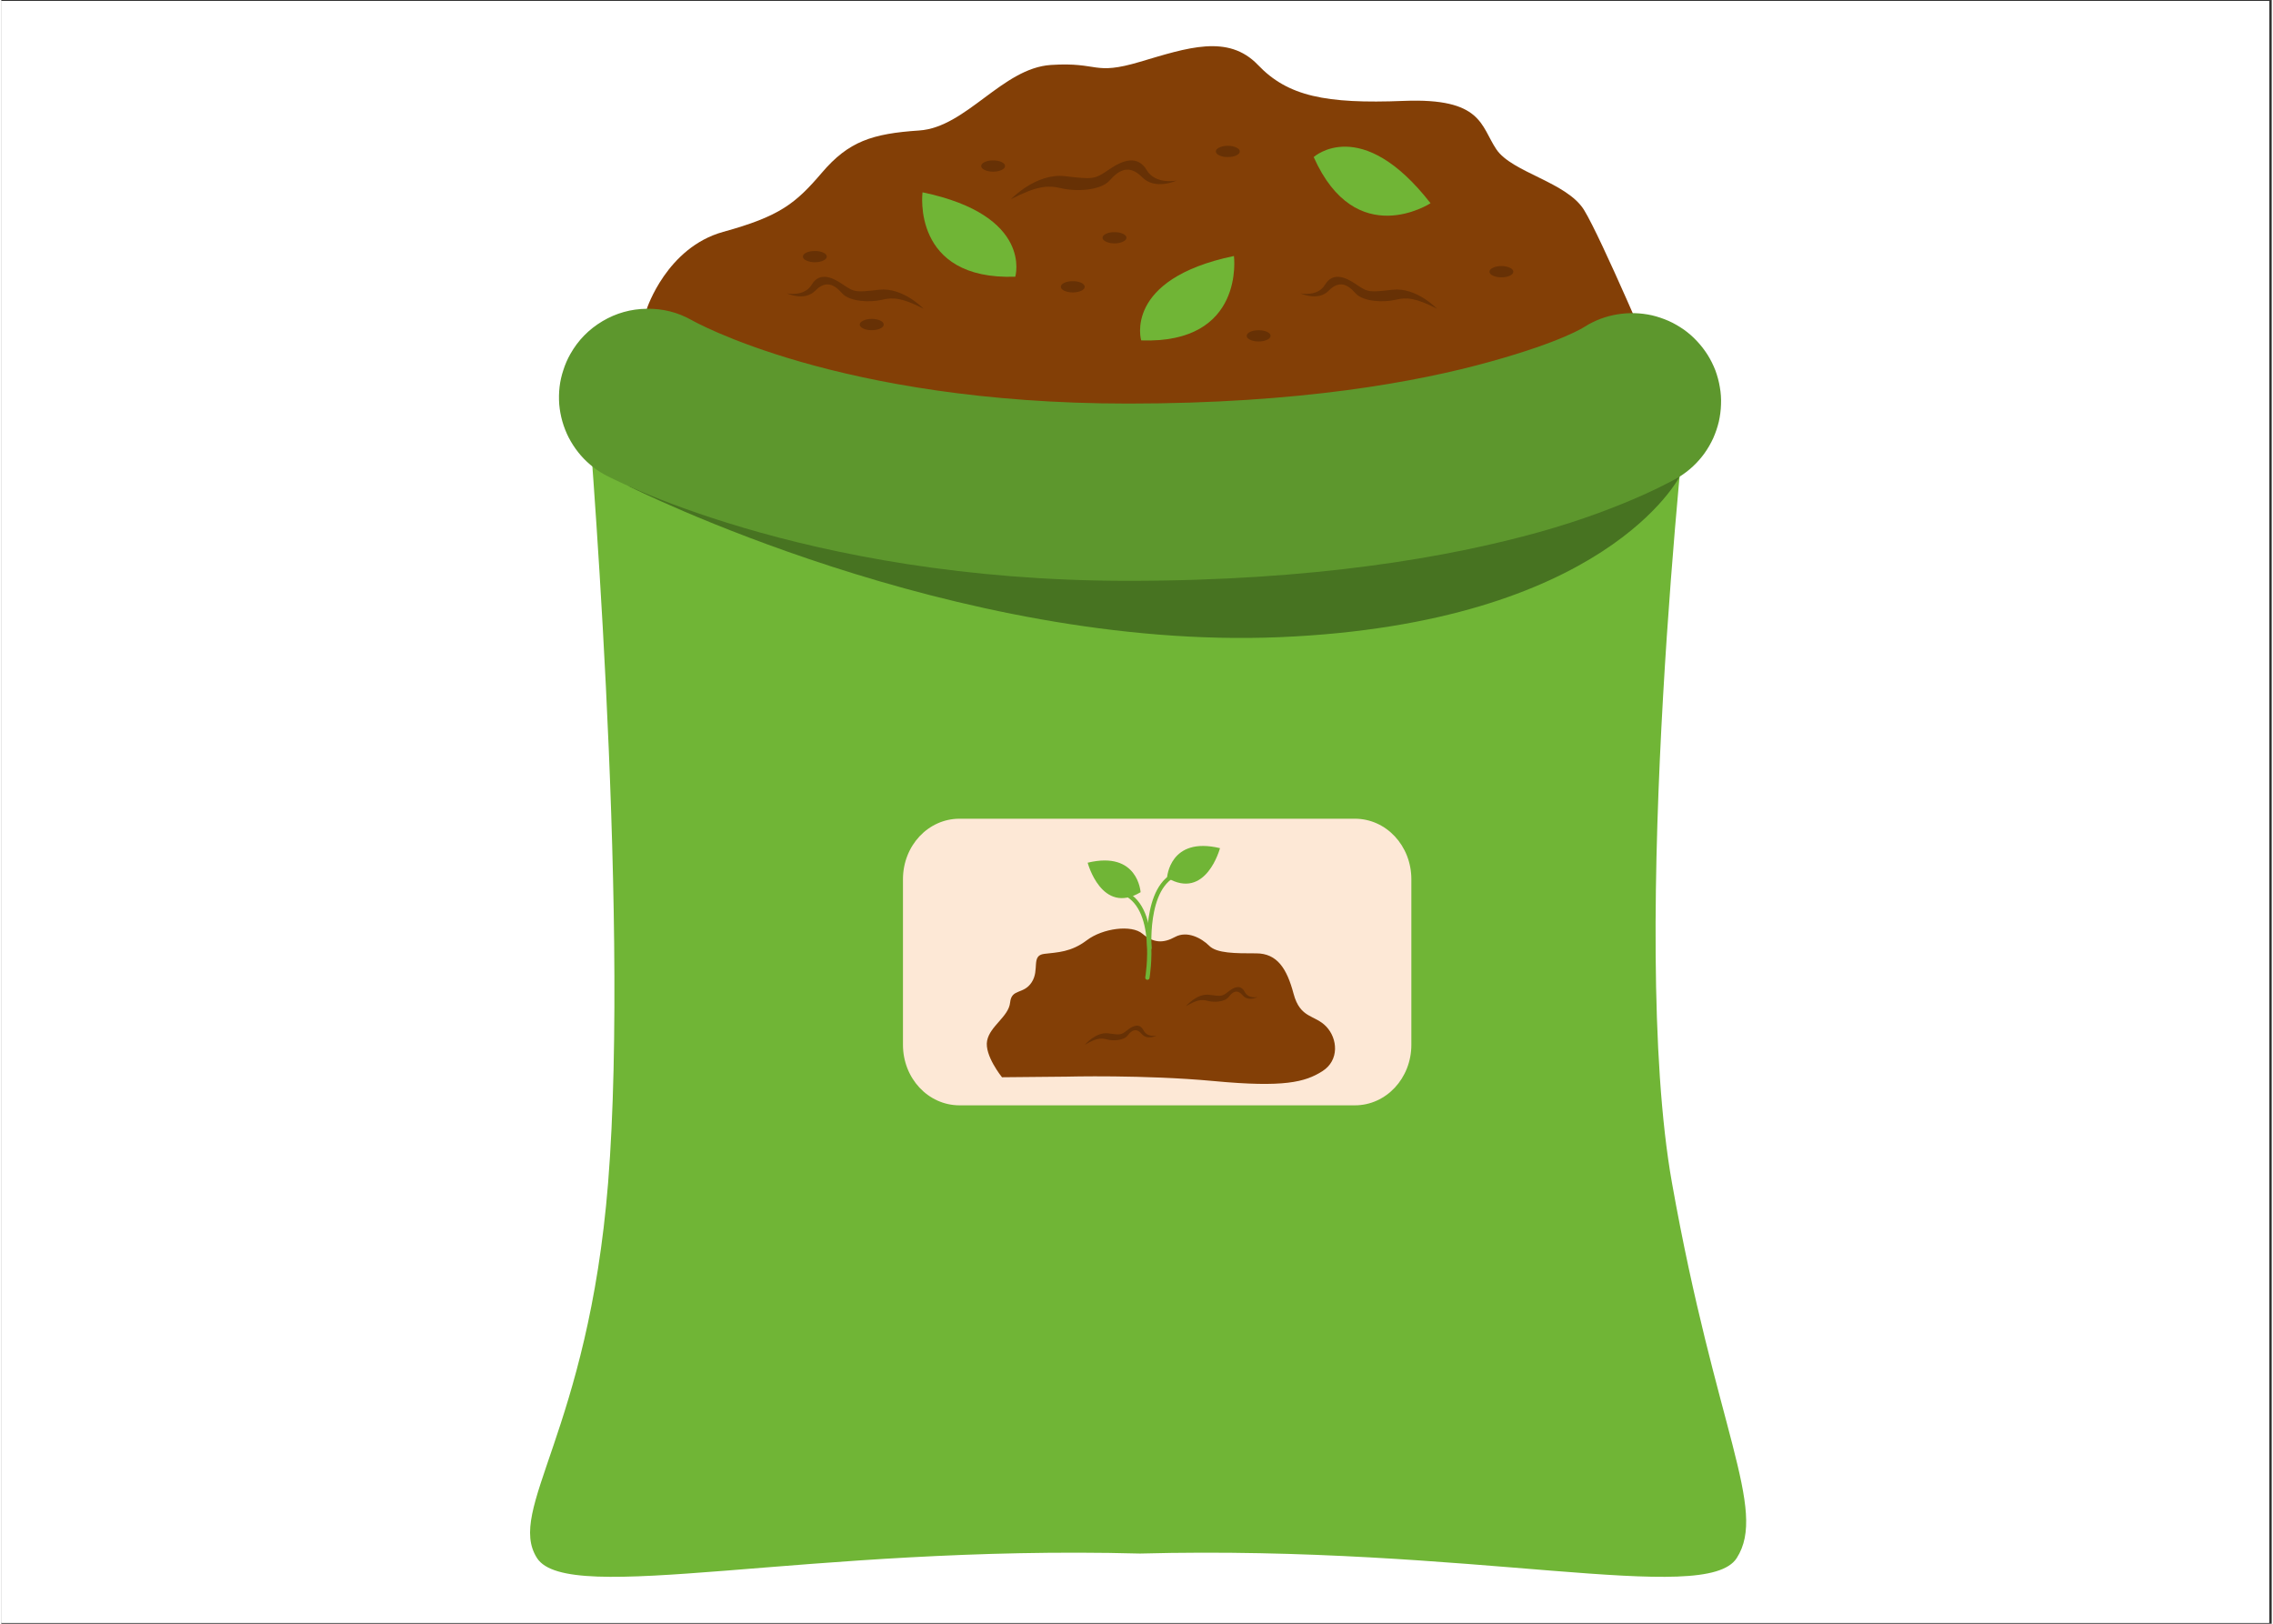 <svg xmlns="http://www.w3.org/2000/svg" xmlns:xlink="http://www.w3.org/1999/xlink" width="140" zoomAndPan="magnify" viewBox="0 0 104.88 75" height="100" preserveAspectRatio="xMidYMid meet" version="1.0"><rect x="0" y="0" width="104.88" height="75" fill="#333333" stroke="none"/><defs><clipPath id="851ca4418a"><path d="M 0 0.043 L 104.762 0.043 L 104.762 74.957 L 0 74.957 Z M 0 0.043 " clip-rule="nonzero"/></clipPath><clipPath id="9ea1ccf52a"><path d="M 24.121 18 L 81 18 L 81 73 L 24.121 73 Z M 24.121 18 " clip-rule="nonzero"/></clipPath></defs><g clip-path="url(#851ca4418a)"><path fill="#ffffff" d="M 0 0.043 L 104.879 0.043 L 104.879 74.957 L 0 74.957 Z M 0 0.043 " fill-opacity="1" fill-rule="nonzero"/><path fill="#ffffff" d="M 0 0.043 L 104.879 0.043 L 104.879 74.957 L 0 74.957 Z M 0 0.043 " fill-opacity="1" fill-rule="nonzero"/></g><g clip-path="url(#9ea1ccf52a)"><path fill="#70b536" d="M 27.059 18.352 C 27.059 18.352 29.055 41.895 28.031 54.637 C 27.105 66.148 23.312 69.719 24.746 71.965 C 26.184 74.207 37.219 71.352 52.602 71.758 C 67.988 71.352 78.734 74.207 80.168 71.965 C 81.605 69.723 79.199 66.008 77.176 54.637 C 75.125 43.117 77.891 18.352 77.891 18.352 L 63.945 21.844 L 52.602 22.734 L 41.262 21.844 Z M 27.059 18.352 " fill-opacity="1" fill-rule="nonzero"/></g><path fill="#833f06" d="M 29.82 14.262 C 29.82 14.262 30.738 11.434 33.344 10.711 C 35.953 9.992 36.68 9.414 37.91 7.973 C 39.141 6.531 40.227 6.172 42.402 6.027 C 44.574 5.883 46.242 3.145 48.488 3 C 50.734 2.855 50.418 3.504 52.602 2.855 C 54.789 2.207 56.672 1.559 58.051 3 C 59.426 4.441 61.164 4.805 64.789 4.66 C 68.41 4.516 68.336 5.812 69.062 6.895 C 69.785 7.973 72.32 8.406 73.117 9.703 C 73.914 11 76.453 16.984 76.453 16.984 L 61.02 24.91 L 34.07 21.594 Z M 29.82 14.262 " fill-opacity="1" fill-rule="nonzero"/><path fill="#477321" d="M 28.957 22.445 C 28.957 22.445 44.031 30.062 59.066 29.43 C 74.102 28.793 77.527 22.016 77.527 22.016 C 77.527 22.016 58.492 24.598 58.492 24.598 C 58.492 24.598 28.957 22.445 28.957 22.445 Z M 28.957 22.445 " fill-opacity="1" fill-rule="nonzero"/><path fill="#5d972d" d="M 29.82 14.262 C 29.086 14.27 28.402 14.461 27.77 14.836 C 27.141 15.211 26.645 15.715 26.285 16.355 C 26.152 16.59 26.047 16.832 25.965 17.09 C 25.879 17.344 25.82 17.605 25.789 17.871 C 25.758 18.141 25.754 18.406 25.773 18.676 C 25.797 18.941 25.844 19.207 25.918 19.465 C 25.992 19.723 26.09 19.973 26.211 20.211 C 26.336 20.449 26.48 20.676 26.648 20.887 C 26.812 21.098 27 21.289 27.207 21.465 C 27.41 21.641 27.633 21.793 27.867 21.922 C 27.867 21.922 36.906 26.828 52.051 26.828 C 60.676 26.828 66.879 25.734 71.008 24.586 C 75.137 23.438 77.512 22.027 77.512 22.027 C 77.738 21.883 77.953 21.723 78.148 21.539 C 78.348 21.352 78.523 21.152 78.68 20.934 C 78.836 20.715 78.969 20.484 79.082 20.238 C 79.191 19.992 79.277 19.738 79.34 19.477 C 79.398 19.215 79.434 18.949 79.441 18.684 C 79.453 18.414 79.434 18.145 79.387 17.883 C 79.344 17.617 79.273 17.359 79.18 17.105 C 79.082 16.855 78.965 16.617 78.82 16.387 C 78.676 16.16 78.512 15.949 78.328 15.754 C 78.145 15.555 77.941 15.379 77.723 15.223 C 77.5 15.07 77.27 14.934 77.023 14.824 C 76.773 14.715 76.52 14.629 76.258 14.566 C 75.996 14.508 75.727 14.473 75.457 14.465 C 75.188 14.457 74.918 14.477 74.652 14.52 C 74.387 14.562 74.129 14.633 73.875 14.727 C 73.621 14.824 73.379 14.941 73.152 15.086 C 73.152 15.086 72.16 15.766 68.789 16.703 C 65.418 17.645 59.98 18.641 52.051 18.641 C 38.598 18.641 31.883 14.781 31.883 14.781 C 31.242 14.422 30.555 14.25 29.82 14.262 Z M 29.82 14.262 " fill-opacity="1" fill-rule="nonzero"/><path fill="#673105" d="M 46.641 9.199 C 46.641 9.199 47.801 7.984 49.125 8.137 C 50.449 8.289 50.5 8.289 51.168 7.832 C 51.832 7.371 52.5 7.168 52.91 7.855 C 53.32 8.543 54.293 8.34 54.293 8.34 C 54.293 8.34 53.305 8.801 52.703 8.188 C 52.121 7.59 51.641 7.832 51.207 8.328 C 50.77 8.824 49.605 8.852 48.965 8.695 C 48.324 8.543 47.824 8.594 46.641 9.199 Z M 46.641 9.199 " fill-opacity="1" fill-rule="nonzero"/><path fill="#673105" d="M 66.32 14.258 C 66.32 14.258 65.363 13.258 64.27 13.383 C 63.18 13.508 63.137 13.508 62.586 13.133 C 62.039 12.754 61.488 12.586 61.148 13.152 C 60.812 13.719 60.012 13.551 60.012 13.551 C 60.012 13.551 60.824 13.934 61.32 13.426 C 61.801 12.934 62.195 13.133 62.555 13.543 C 62.914 13.949 63.875 13.973 64.402 13.848 C 64.93 13.719 65.344 13.762 66.32 14.258 Z M 66.32 14.258 " fill-opacity="1" fill-rule="nonzero"/><path fill="#673105" d="M 42.602 14.258 C 42.602 14.258 41.645 13.258 40.551 13.383 C 39.461 13.508 39.418 13.508 38.867 13.133 C 38.32 12.754 37.77 12.586 37.434 13.152 C 37.094 13.719 36.293 13.551 36.293 13.551 C 36.293 13.551 37.105 13.934 37.602 13.426 C 38.082 12.934 38.477 13.133 38.836 13.543 C 39.195 13.949 40.156 13.973 40.684 13.848 C 41.211 13.719 41.625 13.762 42.602 14.258 Z M 42.602 14.258 " fill-opacity="1" fill-rule="nonzero"/><path fill="#fde8d6" d="M 44.266 37.816 L 62.527 37.816 C 63.973 37.816 65.137 39.062 65.137 40.613 L 65.137 48.258 C 65.137 49.805 63.973 51.055 62.527 51.055 L 44.266 51.055 C 42.816 51.055 41.652 49.805 41.652 48.258 L 41.652 40.613 C 41.652 39.062 42.816 37.816 44.266 37.816 Z M 44.266 37.816 " fill-opacity="1" fill-rule="nonzero"/><path fill="#833f06" d="M 49.195 49.73 C 49.195 49.73 52.781 49.633 56.016 49.934 C 59.254 50.238 60.227 49.984 61.023 49.48 C 61.82 48.977 61.734 47.969 61.203 47.414 C 60.672 46.859 60.004 47.059 59.695 45.898 C 59.387 44.742 58.941 44.035 57.969 44.035 C 56.992 44.035 56.148 44.035 55.797 43.684 C 55.441 43.328 54.777 42.977 54.223 43.277 C 53.668 43.582 53.219 43.555 52.715 43.129 C 52.211 42.699 50.879 42.875 50.145 43.43 C 49.414 43.984 48.797 43.984 48.176 44.059 C 47.555 44.137 47.977 44.793 47.598 45.371 C 47.223 45.949 46.668 45.648 46.602 46.305 C 46.535 46.961 45.672 47.387 45.539 48.07 C 45.406 48.75 46.227 49.758 46.227 49.758 Z M 49.195 49.73 " fill-opacity="1" fill-rule="nonzero"/><path fill="#673105" d="M 50.055 48.258 C 50.055 48.258 50.559 47.656 51.133 47.73 C 51.703 47.809 51.727 47.809 52.016 47.582 C 52.301 47.355 52.59 47.254 52.766 47.594 C 52.945 47.934 53.367 47.832 53.367 47.832 C 53.367 47.832 52.938 48.062 52.68 47.758 C 52.426 47.461 52.219 47.582 52.031 47.828 C 51.844 48.074 51.34 48.086 51.062 48.008 C 50.785 47.934 50.566 47.957 50.055 48.258 Z M 50.055 48.258 " fill-opacity="1" fill-rule="nonzero"/><path fill="#673105" d="M 54.723 46.477 C 54.723 46.477 55.227 45.875 55.801 45.949 C 56.371 46.027 56.395 46.027 56.684 45.801 C 56.969 45.574 57.258 45.473 57.438 45.812 C 57.613 46.152 58.035 46.051 58.035 46.051 C 58.035 46.051 57.609 46.281 57.348 45.977 C 57.094 45.68 56.887 45.801 56.699 46.047 C 56.512 46.293 56.008 46.305 55.73 46.23 C 55.453 46.152 55.234 46.176 54.723 46.477 Z M 54.723 46.477 " fill-opacity="1" fill-rule="nonzero"/><path stroke-linecap="round" transform="matrix(0.662, 0, 0, 0.659, -785.292, -1075.755)" fill="none" stroke-linejoin="round" d="M 1266.217 1700.93 C 1266.217 1700.93 1267.078 1695.825 1264.4 1694.917 " stroke="#70b536" stroke-width="0.3" stroke-opacity="1" stroke-miterlimit="4"/><path stroke-linecap="round" transform="matrix(0.662, 0, 0, 0.659, -785.292, -1075.755)" fill="none" stroke-linejoin="round" d="M 1266.359 1698.848 C 1266.359 1698.848 1265.981 1693.714 1268.936 1693.506 " stroke="#70b536" stroke-width="0.3" stroke-opacity="1" stroke-miterlimit="4"/><path fill="#70b536" d="M 52.629 41.211 C 52.629 41.211 52.516 39.285 50.184 39.848 C 50.184 39.848 50.828 42.285 52.629 41.211 Z M 52.629 41.211 " fill-opacity="1" fill-rule="nonzero"/><path fill="#70b536" d="M 53.852 40.543 C 53.852 40.543 53.965 38.617 56.297 39.176 C 56.297 39.176 55.652 41.613 53.852 40.543 Z M 53.852 40.543 " fill-opacity="1" fill-rule="nonzero"/><path fill="#70b536" d="M 52.656 15.723 C 52.656 15.723 51.812 12.895 56.941 11.824 C 56.941 11.824 57.469 15.891 52.656 15.723 Z M 52.656 15.723 " fill-opacity="1" fill-rule="nonzero"/><path fill="#70b536" d="M 46.84 12.781 C 46.84 12.781 47.684 9.953 42.555 8.883 C 42.555 8.883 42.027 12.949 46.84 12.781 Z M 46.84 12.781 " fill-opacity="1" fill-rule="nonzero"/><path fill="#673105" d="M 57.211 6.996 C 57.211 7.066 57.156 7.129 57.047 7.18 C 56.941 7.23 56.809 7.254 56.656 7.254 C 56.504 7.254 56.375 7.23 56.27 7.18 C 56.16 7.129 56.105 7.066 56.105 6.996 C 56.105 6.922 56.16 6.863 56.27 6.812 C 56.375 6.762 56.504 6.734 56.656 6.734 C 56.809 6.734 56.941 6.762 57.047 6.812 C 57.156 6.863 57.211 6.922 57.211 6.996 Z M 57.211 6.996 " fill-opacity="1" fill-rule="nonzero"/><path fill="#673105" d="M 50.047 13.246 C 50.047 13.32 49.996 13.379 49.887 13.43 C 49.777 13.48 49.648 13.508 49.496 13.508 C 49.344 13.508 49.215 13.48 49.105 13.43 C 49 13.379 48.945 13.32 48.945 13.246 C 48.945 13.176 49 13.113 49.105 13.062 C 49.215 13.012 49.344 12.988 49.496 12.988 C 49.648 12.988 49.777 13.012 49.887 13.062 C 49.992 13.113 50.047 13.176 50.047 13.246 Z M 50.047 13.246 " fill-opacity="1" fill-rule="nonzero"/><path fill="#673105" d="M 51.977 10.98 C 51.977 11.055 51.922 11.113 51.812 11.164 C 51.707 11.215 51.574 11.242 51.426 11.242 C 51.273 11.242 51.141 11.215 51.035 11.164 C 50.926 11.113 50.871 11.055 50.871 10.98 C 50.871 10.91 50.926 10.848 51.035 10.797 C 51.141 10.746 51.273 10.723 51.426 10.723 C 51.574 10.723 51.707 10.746 51.812 10.797 C 51.922 10.848 51.977 10.91 51.977 10.98 Z M 51.977 10.98 " fill-opacity="1" fill-rule="nonzero"/><path fill="#673105" d="M 58.633 15.512 C 58.633 15.586 58.578 15.645 58.473 15.695 C 58.363 15.746 58.234 15.773 58.082 15.773 C 57.93 15.773 57.801 15.746 57.691 15.695 C 57.586 15.645 57.531 15.586 57.531 15.512 C 57.531 15.441 57.586 15.379 57.691 15.328 C 57.801 15.277 57.93 15.254 58.082 15.254 C 58.234 15.254 58.363 15.277 58.473 15.328 C 58.578 15.379 58.633 15.441 58.633 15.512 Z M 58.633 15.512 " fill-opacity="1" fill-rule="nonzero"/><path fill="#673105" d="M 69.848 12.551 C 69.848 12.621 69.793 12.684 69.688 12.734 C 69.578 12.785 69.449 12.809 69.297 12.809 C 69.145 12.809 69.016 12.785 68.906 12.734 C 68.801 12.684 68.746 12.621 68.746 12.551 C 68.746 12.477 68.801 12.418 68.906 12.367 C 69.016 12.316 69.145 12.289 69.297 12.289 C 69.449 12.289 69.578 12.316 69.688 12.367 C 69.793 12.418 69.848 12.477 69.848 12.551 Z M 69.848 12.551 " fill-opacity="1" fill-rule="nonzero"/><path fill="#673105" d="M 40.762 14.992 C 40.762 15.062 40.707 15.125 40.598 15.176 C 40.492 15.227 40.363 15.25 40.211 15.25 C 40.059 15.25 39.926 15.227 39.82 15.176 C 39.711 15.125 39.656 15.062 39.656 14.992 C 39.656 14.918 39.711 14.859 39.82 14.809 C 39.926 14.758 40.059 14.73 40.211 14.73 C 40.363 14.73 40.492 14.754 40.598 14.805 C 40.707 14.855 40.762 14.918 40.762 14.992 Z M 40.762 14.992 " fill-opacity="1" fill-rule="nonzero"/><path fill="#673105" d="M 38.133 11.852 C 38.133 11.926 38.078 11.984 37.973 12.035 C 37.863 12.086 37.734 12.113 37.582 12.113 C 37.43 12.113 37.301 12.086 37.191 12.035 C 37.082 11.984 37.031 11.926 37.031 11.852 C 37.031 11.781 37.082 11.719 37.191 11.668 C 37.301 11.617 37.43 11.594 37.582 11.594 C 37.734 11.594 37.863 11.617 37.973 11.668 C 38.078 11.719 38.133 11.781 38.133 11.852 Z M 38.133 11.852 " fill-opacity="1" fill-rule="nonzero"/><path fill="#673105" d="M 46.367 7.668 C 46.367 7.742 46.312 7.801 46.207 7.852 C 46.098 7.902 45.969 7.93 45.816 7.93 C 45.664 7.93 45.535 7.902 45.426 7.852 C 45.32 7.801 45.266 7.742 45.266 7.668 C 45.266 7.598 45.32 7.535 45.426 7.484 C 45.535 7.434 45.664 7.41 45.816 7.41 C 45.969 7.41 46.098 7.434 46.207 7.484 C 46.312 7.535 46.367 7.598 46.367 7.668 Z M 46.367 7.668 " fill-opacity="1" fill-rule="nonzero"/><path fill="#70b536" d="M 60.625 7.254 C 60.625 7.254 62.812 5.266 66.023 9.387 C 66.023 9.387 62.578 11.633 60.625 7.254 Z M 60.625 7.254 " fill-opacity="1" fill-rule="nonzero"/></svg>